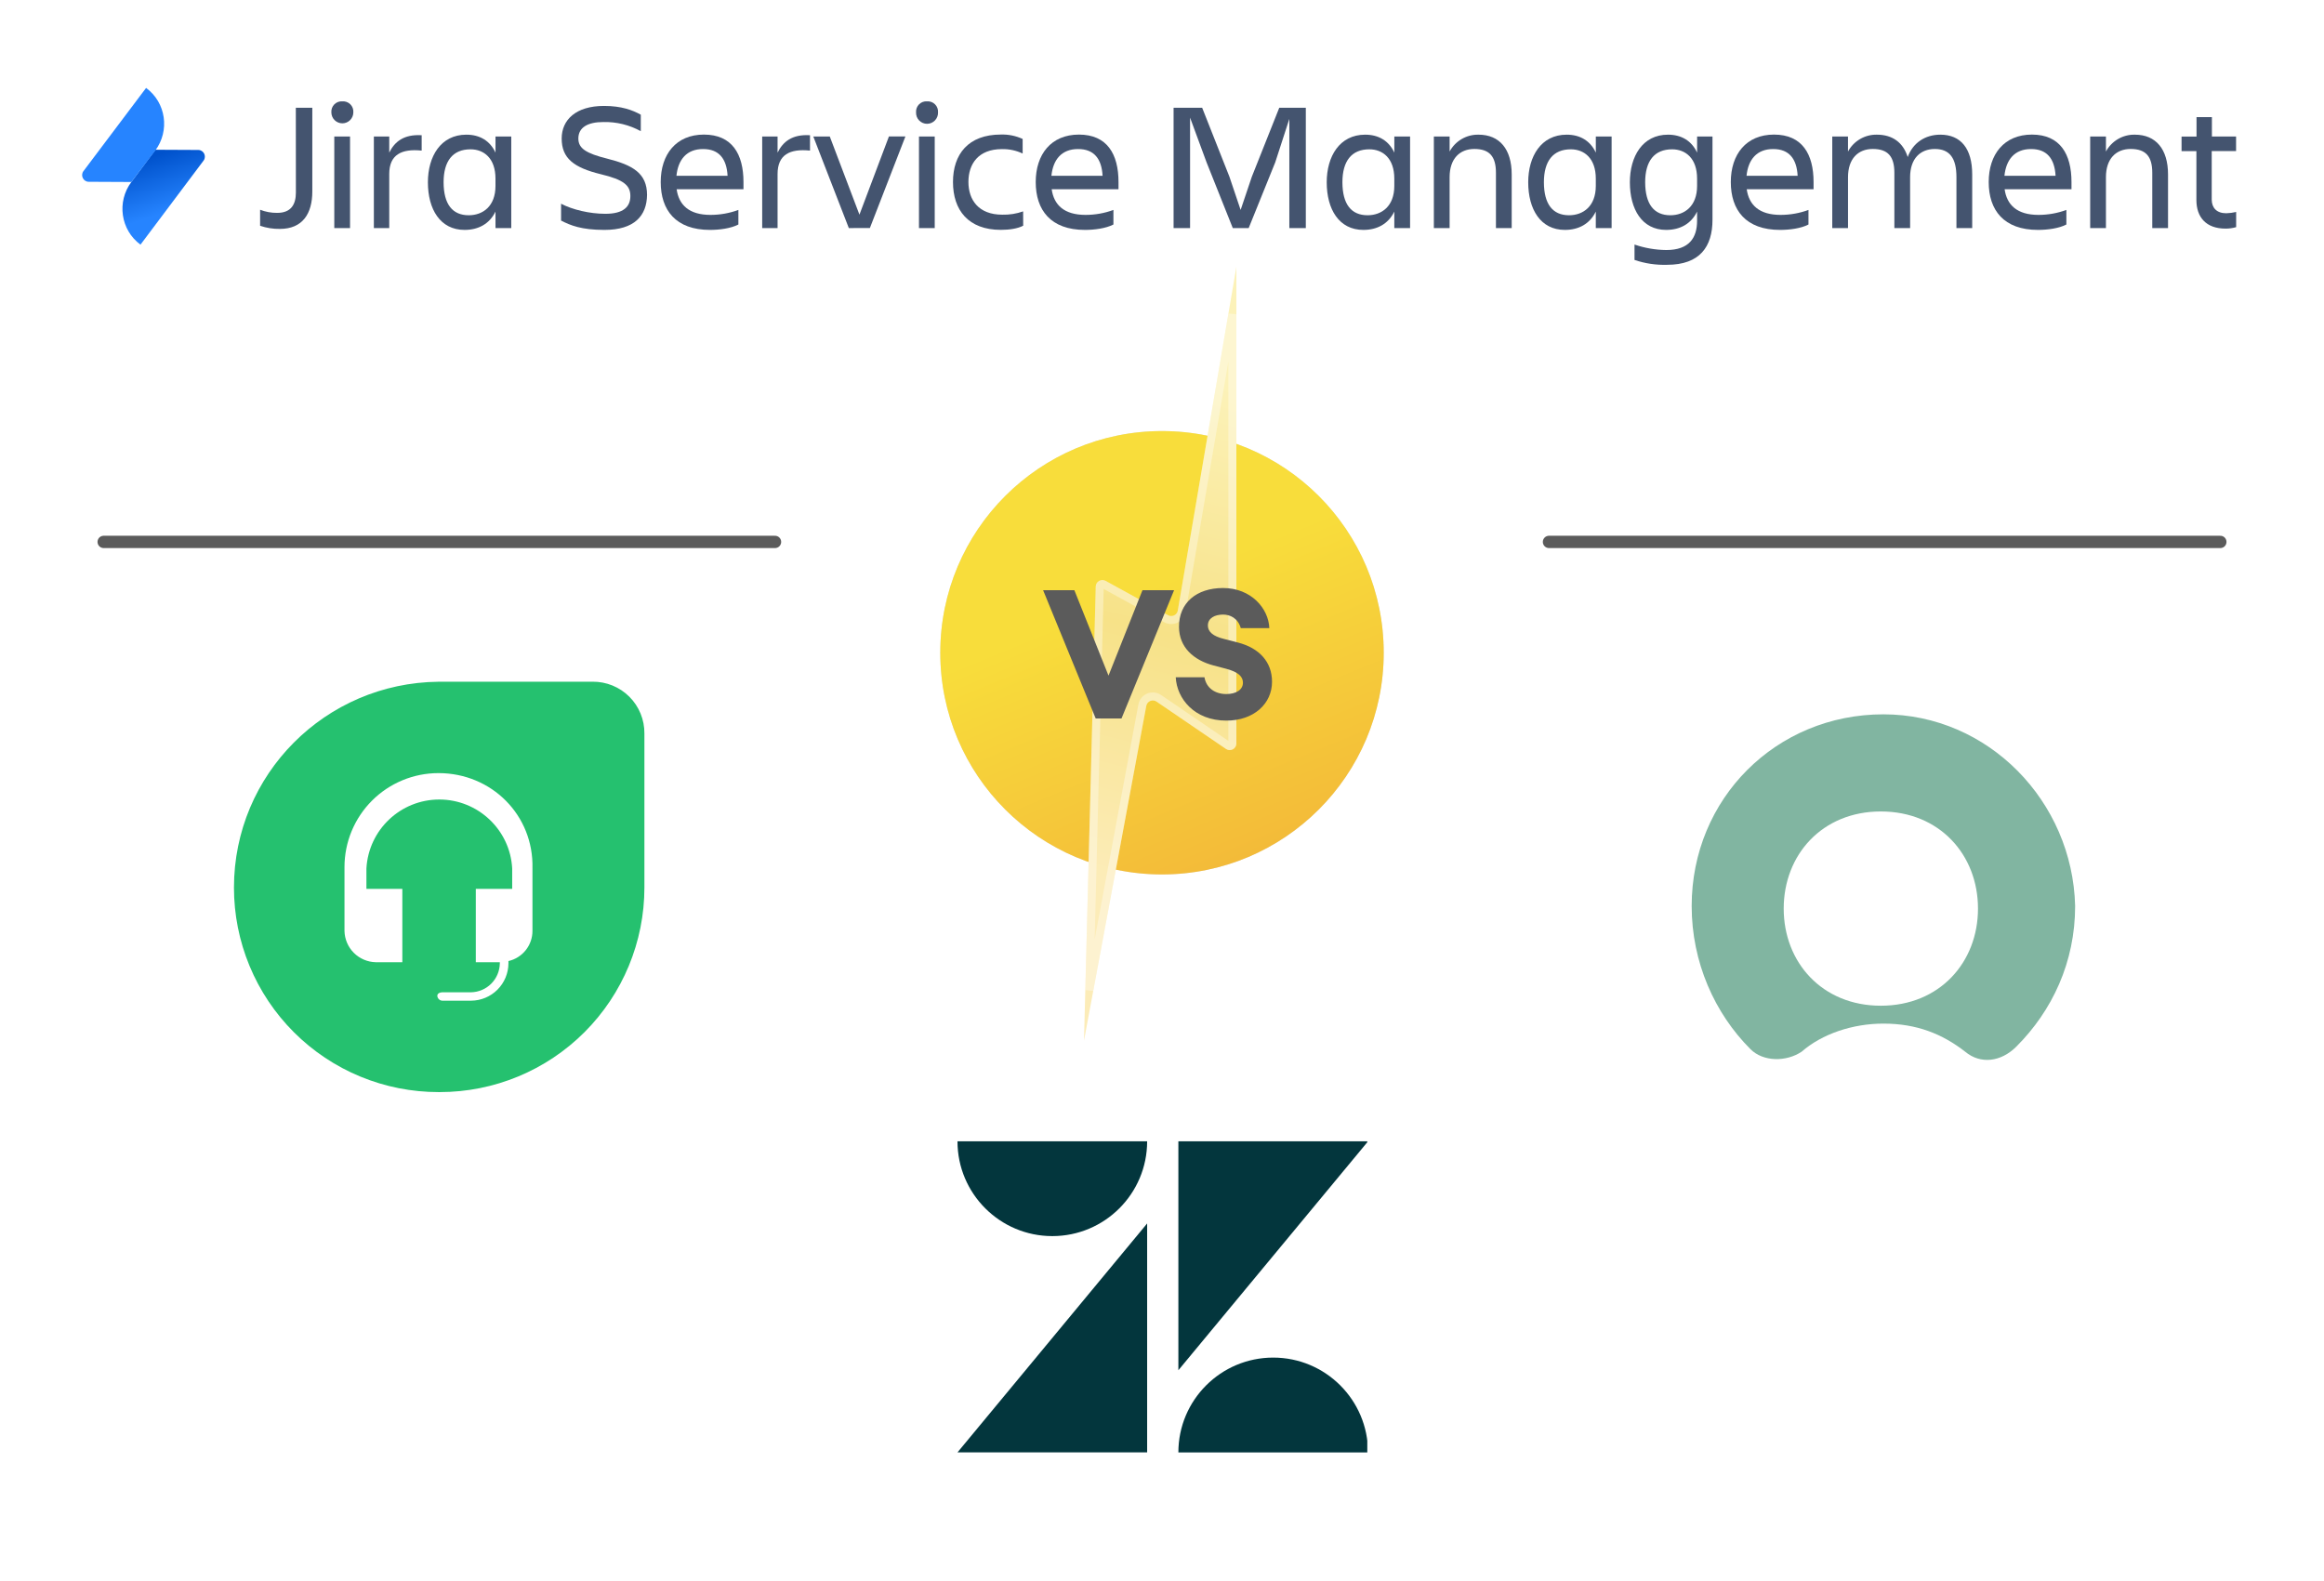 <svg width="566" height="385" viewBox="0 0 566 385" fill="none" xmlns="http://www.w3.org/2000/svg">
<path d="M377.25 132L540.75 132" stroke="#5B5B5B" stroke-width="3" stroke-linecap="round"/>
<path d="M25.25 132L188.75 132" stroke="#5B5B5B" stroke-width="3" stroke-linecap="round"/>
<g clip-path="url(#clip0_1512_4120)">
<path d="M72.047 26.247H76.062V46.632C76.062 52.031 73.7 55.757 68.169 55.757C66.53 55.782 64.899 55.524 63.348 54.996V51.093C64.671 51.606 66.08 51.864 67.499 51.853C70.891 51.853 72.062 49.8 72.062 46.9L72.047 26.247Z" fill="#44546F"/>
<path d="M83.377 24.686C83.735 24.66 84.095 24.711 84.432 24.836C84.769 24.961 85.075 25.158 85.329 25.412C85.583 25.666 85.779 25.972 85.904 26.308C86.029 26.645 86.08 27.005 86.054 27.363C86.054 28.073 85.772 28.754 85.27 29.256C84.768 29.758 84.087 30.04 83.377 30.04C82.667 30.04 81.986 29.758 81.484 29.256C80.982 28.754 80.7 28.073 80.7 27.363C80.675 27.005 80.727 26.646 80.852 26.309C80.977 25.973 81.174 25.667 81.427 25.414C81.681 25.16 81.987 24.963 82.323 24.838C82.66 24.712 83.019 24.661 83.377 24.686ZM81.415 33.249H85.253V55.554H81.415V33.249Z" fill="#44546F"/>
<path d="M94.799 55.554H91.052V33.248H94.799V37.177C96.091 34.546 98.322 32.67 102.697 32.939V36.685C97.79 36.178 94.799 37.669 94.799 42.394V55.554Z" fill="#44546F"/>
<path d="M120.673 51.539C119.249 54.484 116.572 56 113.135 56C107.204 56 104.213 50.961 104.213 44.401C104.213 38.115 107.335 32.803 113.581 32.803C116.836 32.803 119.335 34.278 120.678 37.177V33.249H124.516V55.554H120.678L120.673 51.539ZM114.159 52.431C117.596 52.431 120.673 50.246 120.673 45.294V43.509C120.673 38.561 117.865 36.371 114.59 36.371C110.266 36.371 108.035 39.23 108.035 44.401C108.05 49.75 110.189 52.431 114.159 52.431Z" fill="#44546F"/>
<path d="M147.217 56.001C141.549 56.001 138.918 54.886 136.647 53.73V49.623C139.364 51.053 143.557 52.077 147.44 52.077C151.855 52.077 153.523 50.338 153.523 47.748C153.523 45.157 151.916 43.778 146.34 42.44C139.749 40.833 136.794 38.562 136.794 33.741C136.794 29.178 140.272 25.802 147.1 25.802C151.338 25.802 154.055 26.816 156.063 27.941V31.956C153.272 30.419 150.123 29.649 146.938 29.726C143.105 29.726 140.855 31.064 140.855 33.741C140.855 36.149 142.725 37.355 147.901 38.648C154.101 40.209 157.584 42.197 157.584 47.484C157.523 52.569 154.486 56.001 147.217 56.001Z" fill="#44546F"/>
<path d="M172.914 56.001C164.57 56.001 160.914 51.184 160.914 44.341C160.914 37.603 164.661 32.782 171.439 32.782C178.308 32.782 181.071 37.558 181.071 44.341V46.1H164.793C165.33 49.892 167.784 52.345 173.046 52.345C175.36 52.344 177.656 51.936 179.829 51.139V54.688C177.998 55.646 175.19 56.001 172.914 56.001ZM164.747 42.82H177.198C176.974 38.668 175.099 36.306 171.261 36.306C167.201 36.285 165.152 38.916 164.747 42.8V42.82Z" fill="#44546F"/>
<path d="M189.374 55.554H185.628V33.248H189.374V37.177C190.667 34.546 192.898 32.67 197.273 32.939V36.685C192.365 36.178 189.374 37.669 189.374 42.394V55.554Z" fill="#44546F"/>
<path d="M206.727 55.555L198.074 33.249H202.089L209.313 52.285L216.496 33.234H220.511L211.857 55.539L206.727 55.555Z" fill="#44546F"/>
<path d="M225.778 24.686C226.136 24.66 226.495 24.712 226.831 24.837C227.167 24.963 227.473 25.159 227.726 25.413C227.98 25.667 228.175 25.973 228.3 26.309C228.425 26.646 228.476 27.005 228.45 27.363C228.465 27.724 228.408 28.084 228.281 28.422C228.153 28.761 227.959 29.069 227.709 29.33C227.459 29.591 227.159 29.799 226.827 29.941C226.494 30.083 226.137 30.156 225.776 30.156C225.414 30.156 225.057 30.083 224.724 29.941C224.392 29.799 224.092 29.591 223.842 29.33C223.592 29.069 223.398 28.761 223.271 28.422C223.143 28.084 223.086 27.724 223.101 27.363C223.076 27.005 223.127 26.645 223.253 26.309C223.378 25.973 223.575 25.667 223.829 25.413C224.082 25.159 224.388 24.963 224.724 24.838C225.061 24.712 225.42 24.66 225.778 24.686ZM223.811 33.248H227.649V55.554H223.811V33.248Z" fill="#44546F"/>
<path d="M249.194 54.976C247.856 55.691 245.808 55.99 243.754 55.99C235.816 55.99 232.095 51.174 232.095 44.33C232.095 37.593 235.8 32.772 243.754 32.772C245.583 32.712 247.401 33.08 249.062 33.847V37.395C247.488 36.652 245.763 36.284 244.023 36.321C238.224 36.321 235.856 39.981 235.856 44.31C235.856 48.639 238.269 52.294 244.109 52.294C245.834 52.34 247.553 52.067 249.179 51.489L249.194 54.976Z" fill="#44546F"/>
<path d="M264.245 56.001C255.901 56.001 252.246 51.184 252.246 44.341C252.246 37.603 255.992 32.782 262.775 32.782C269.644 32.782 272.407 37.558 272.407 44.341V46.1H256.134C256.671 49.892 259.125 52.345 264.387 52.345C266.701 52.344 268.997 51.936 271.17 51.139V54.688C269.315 55.646 266.506 56.001 264.245 56.001ZM256.083 42.82H268.529C268.306 38.668 266.43 36.306 262.592 36.306C258.522 36.285 256.469 38.916 256.068 42.8L256.083 42.82Z" fill="#44546F"/>
<path d="M289.836 28.655V55.554H285.821V26.247H292.781L299.427 43.063L302.149 51.138L304.872 43.063L311.558 26.247H318.027V55.554H314.012V28.965L310.58 39.539L304.111 55.554H300.238L293.851 39.539L289.836 28.655Z" fill="#44546F"/>
<path d="M339.577 51.539C338.148 54.484 335.471 56 332.039 56C326.103 56 323.117 50.961 323.117 44.401C323.117 38.115 326.239 32.803 332.485 32.803C335.74 32.803 338.239 34.278 339.582 37.177V33.249H343.42V55.554H339.577V51.539ZM333.063 52.431C336.5 52.431 339.577 50.246 339.577 45.294V43.509C339.577 38.561 336.769 36.371 333.494 36.371C329.17 36.371 326.939 39.23 326.939 44.401C326.954 49.75 329.094 52.431 333.063 52.431Z" fill="#44546F"/>
<path d="M368.169 55.554H364.331V42.085C364.331 38.07 362.724 36.285 359.069 36.285C355.521 36.285 353.047 38.648 353.047 43.154V55.554H349.209V33.249H353.047V36.909C353.73 35.642 354.749 34.588 355.992 33.864C357.235 33.139 358.655 32.772 360.093 32.803C365.224 32.803 368.169 36.351 368.169 42.485V55.554Z" fill="#44546F"/>
<path d="M388.65 51.539C387.22 54.484 384.543 56 381.111 56C375.175 56 372.189 50.961 372.189 44.401C372.189 38.115 375.312 32.803 381.557 32.803C384.812 32.803 387.311 34.278 388.655 37.177V33.249H392.502V55.554H388.65V51.539ZM382.135 52.431C385.572 52.431 388.65 50.246 388.65 45.294V43.509C388.65 38.561 385.836 36.371 382.566 36.371C378.242 36.371 376.011 39.23 376.011 44.401C376.027 49.75 378.166 52.431 382.135 52.431Z" fill="#44546F"/>
<path d="M413.318 51.539C411.893 54.484 409.216 56 405.779 56C399.894 56 396.948 50.961 396.948 44.401C396.948 38.115 400.025 32.803 406.225 32.803C409.485 32.803 411.979 34.278 413.323 37.177V33.249H417.069V53.526C417.069 60.086 413.992 64.502 406.007 64.502C403.315 64.586 400.629 64.184 398.079 63.316V59.569C400.572 60.427 403.188 60.877 405.825 60.903C411.401 60.903 413.318 57.917 413.318 53.765V51.539ZM406.808 52.431C410.24 52.431 413.318 50.246 413.318 45.294V43.509C413.318 38.561 410.509 36.371 407.234 36.371C402.905 36.371 400.674 39.23 400.674 44.401C400.695 49.75 402.834 52.431 406.808 52.431Z" fill="#44546F"/>
<path d="M433.529 56.001C425.185 56.001 421.53 51.184 421.53 44.341C421.53 37.603 425.276 32.782 432.054 32.782C438.923 32.782 441.686 37.558 441.686 44.341V46.1H425.408C425.945 49.892 428.399 52.345 433.661 52.345C435.975 52.343 438.271 51.935 440.444 51.139V54.688C438.634 55.646 435.801 56.001 433.529 56.001ZM425.363 42.82H437.808C437.585 38.668 435.714 36.306 431.877 36.306C427.816 36.285 425.763 38.916 425.363 42.8V42.82Z" fill="#44546F"/>
<path d="M465.203 55.554H461.366V42.085C461.366 38.07 459.759 36.285 456.099 36.285C452.55 36.285 450.076 38.648 450.076 43.154V55.554H446.239V33.249H450.071V36.909C450.755 35.642 451.775 34.589 453.019 33.864C454.264 33.14 455.683 32.772 457.123 32.803C460.915 32.803 463.5 34.724 464.615 38.247C465.862 34.81 468.853 32.803 472.559 32.803C477.553 32.803 480.32 36.194 480.32 42.485V55.554H476.483V43.159C476.483 38.566 474.876 36.29 471.216 36.29C467.667 36.29 465.198 38.653 465.198 43.159L465.203 55.554Z" fill="#44546F"/>
<path d="M496.34 56.001C487.996 56.001 484.341 51.184 484.341 44.341C484.341 37.603 488.087 32.782 494.87 32.782C501.739 32.782 504.502 37.558 504.502 44.341V46.1H488.219C488.756 49.892 491.21 52.345 496.472 52.345C498.786 52.344 501.082 51.936 503.255 51.139V54.688C501.425 55.646 498.616 56.001 496.34 56.001ZM488.173 42.82H500.624C500.401 38.668 498.525 36.306 494.687 36.306C490.627 36.285 488.579 38.916 488.173 42.8V42.82Z" fill="#44546F"/>
<path d="M528.014 55.554H524.176V42.085C524.176 38.07 522.569 36.285 518.909 36.285C515.361 36.285 512.892 38.648 512.892 43.154V55.554H509.054V33.249H512.892V36.909C513.575 35.642 514.594 34.588 515.837 33.864C517.08 33.139 518.5 32.772 519.938 32.803C525.069 32.803 528.014 36.351 528.014 42.485V55.554Z" fill="#44546F"/>
<path d="M542.198 51.945C543.009 51.92 543.816 51.815 544.606 51.631V55.326C543.766 55.571 542.895 55.692 542.021 55.686C537.245 55.686 534.924 52.873 534.924 48.726V36.818H531.309V33.269H534.954V28.524H538.7V33.249H544.586V36.797H538.655V48.64C538.675 50.607 539.836 51.945 542.198 51.945Z" fill="#44546F"/>
<path d="M37.858 36.477L48.281 36.527C49.597 36.527 50.356 38.038 49.597 39.096L34.215 59.594C29.357 56.019 28.395 49.169 31.988 44.334L37.858 36.477Z" fill="url(#paint0_linear_1512_4120)"/>
<path d="M31.99 44.331L21.617 44.28C20.302 44.28 19.543 42.769 20.302 41.712L35.583 21.414C40.44 24.99 41.402 31.84 37.809 36.675L31.99 44.331Z" fill="#2684FF"/>
</g>
<g filter="url(#filter0_d_1512_4120)">
<circle cx="283" cy="159" r="54" fill="#D9D9D9"/>
<circle cx="283" cy="159" r="54" fill="url(#paint1_linear_1512_4120)" fill-opacity="0.82"/>
</g>
<g filter="url(#filter1_d_1512_4120)">
<path d="M286.846 148.706L301.114 65V181.094C301.114 182.394 299.659 183.163 298.584 182.431L281.676 170.902C280.71 170.244 279.387 170.794 279.173 171.943L264 253.5L266.861 142.861C266.893 141.649 268.196 140.901 269.259 141.485L284.471 149.852C285.446 150.388 286.659 149.803 286.846 148.706Z" fill="url(#paint2_linear_1512_4120)"/>
<path d="M287.809 148.87L300.137 76.542V181.094C300.137 181.609 299.56 181.914 299.135 181.624L282.226 170.095C280.678 169.04 278.556 169.922 278.213 171.764L265.295 241.199L267.838 142.887C267.85 142.406 268.367 142.11 268.788 142.341L284 150.708C285.564 151.568 287.509 150.63 287.809 148.87Z" stroke="white" stroke-opacity="0.34" stroke-width="1.953"/>
</g>
<g filter="url(#filter2_d_1512_4120)">
<path d="M266.848 175L254.044 143.76H261.656L269.972 164.572L278.244 143.76H285.944L273.14 175H266.848ZM298.666 175.528C290.922 175.528 286.61 170.204 286.346 164.968H293.342C293.782 167.608 295.938 169.06 298.666 169.06C300.998 169.06 302.714 168.048 302.714 166.288C302.714 164.836 301.614 163.692 298.622 162.9L295.586 162.108C290.614 160.788 287.182 157.62 287.138 152.736C287.094 146.84 291.405 143.232 297.873 143.232C304.694 143.232 308.962 148.204 309.138 153H302.186C301.482 150.536 299.546 149.7 297.873 149.7C295.85 149.7 294.222 150.58 294.178 152.252C294.134 153.968 295.542 154.98 297.962 155.596L301.526 156.52C306.63 157.84 309.797 161.184 309.797 166.068C309.797 171.392 305.398 175.528 298.666 175.528Z" fill="#5B5B5B"/>
</g>
<path fill-rule="evenodd" clip-rule="evenodd" d="M458.695 174C432.546 174 412 194.546 412 220.695C412 234.392 417.603 246.844 426.32 255.561C429.433 258.674 435.036 258.674 438.772 256.183C443.753 251.825 451.224 249.335 458.695 249.335C466.789 249.335 473.015 251.825 478.618 256.183C482.354 259.296 487.335 258.674 491.07 254.938C499.787 246.222 505.39 234.392 505.39 220.695C504.768 195.168 484.222 174 458.695 174ZM458.072 244.977C443.753 244.977 434.414 234.392 434.414 221.318C434.414 208.243 443.753 197.659 458.072 197.659C472.392 197.659 481.731 208.243 481.731 221.318C481.731 234.392 472.392 244.977 458.072 244.977Z" fill="#81B5A1"/>
<g clip-path="url(#clip1_1512_4120)">
<path d="M106.789 166.051H144.332C145.992 166.037 147.638 166.353 149.175 166.982C150.711 167.61 152.107 168.539 153.281 169.713C154.454 170.886 155.383 172.282 156.011 173.819C156.64 175.355 156.956 177.001 156.942 178.661V216.204C156.939 229.414 151.69 242.082 142.349 251.423C133.008 260.763 120.34 266.012 107.131 266.016H106.847C100.302 266.023 93.819 264.74 87.769 262.241C81.719 259.742 76.221 256.075 71.589 251.45C66.957 246.825 63.283 241.332 60.776 235.285C58.269 229.238 56.98 222.756 56.98 216.211C56.98 188.607 79.244 166.344 106.792 166.06L106.789 166.051Z" fill="#25C16F"/>
<path d="M106.787 188.316C100.717 188.316 94.895 190.728 90.602 195.02C86.31 199.313 83.898 205.135 83.898 211.205V226.768C83.944 228.773 84.76 230.683 86.178 232.1C87.596 233.518 89.506 234.335 91.511 234.38H97.986V216.52H89.241V211.522C89.774 202.109 97.561 194.749 106.99 194.749C116.419 194.749 124.235 202.14 124.74 211.522V216.52H115.88V234.38H121.731V234.663C121.702 236.522 120.95 238.296 119.636 239.611C118.322 240.925 116.547 241.677 114.689 241.706H107.699C107.132 241.706 106.507 241.989 106.507 242.559C106.538 243.175 107.052 243.723 107.699 243.751H114.741C117.146 243.735 119.449 242.773 121.15 241.072C122.851 239.371 123.813 237.069 123.828 234.663V234.097C125.498 233.716 126.988 232.776 128.052 231.433C129.116 230.091 129.69 228.426 129.679 226.713V211.491C129.996 198.595 119.773 188.316 106.787 188.316Z" fill="white"/>
</g>
<g clip-path="url(#clip2_1512_4120)">
<path d="M279.382 298.012V353.778H233.191L279.382 298.012Z" fill="#03363D"/>
<path d="M279.382 278C279.382 290.753 269.04 301.095 256.287 301.095C243.533 301.095 233.191 290.753 233.191 278H279.382Z" fill="#03363D"/>
<path d="M286.988 353.783C286.988 341.029 297.33 330.688 310.083 330.688C322.837 330.688 333.179 341.029 333.179 353.783H286.988Z" fill="#03363D"/>
<path d="M286.988 333.771V278H333.188L286.988 333.766V333.771Z" fill="#03363D"/>
</g>
<defs>
<filter id="filter0_d_1512_4120" x="222.852" y="98.852" width="120.297" height="120.297" filterUnits="userSpaceOnUse" color-interpolation-filters="sRGB">
<feFlood flood-opacity="0" result="BackgroundImageFix"/>
<feColorMatrix in="SourceAlpha" type="matrix" values="0 0 0 0 0 0 0 0 0 0 0 0 0 0 0 0 0 0 127 0" result="hardAlpha"/>
<feOffset/>
<feGaussianBlur stdDeviation="3.074"/>
<feComposite in2="hardAlpha" operator="out"/>
<feColorMatrix type="matrix" values="0 0 0 0 0 0 0 0 0 0 0 0 0 0 0 0 0 0 0.16 0"/>
<feBlend mode="normal" in2="BackgroundImageFix" result="effect1_dropShadow_1512_4120"/>
<feBlend mode="normal" in="SourceGraphic" in2="effect1_dropShadow_1512_4120" result="shape"/>
</filter>
<filter id="filter1_d_1512_4120" x="257.852" y="58.852" width="49.41" height="200.797" filterUnits="userSpaceOnUse" color-interpolation-filters="sRGB">
<feFlood flood-opacity="0" result="BackgroundImageFix"/>
<feColorMatrix in="SourceAlpha" type="matrix" values="0 0 0 0 0 0 0 0 0 0 0 0 0 0 0 0 0 0 127 0" result="hardAlpha"/>
<feOffset/>
<feGaussianBlur stdDeviation="3.074"/>
<feComposite in2="hardAlpha" operator="out"/>
<feColorMatrix type="matrix" values="0 0 0 0 0 0 0 0 0 0 0 0 0 0 0 0 0 0 0.16 0"/>
<feBlend mode="normal" in2="BackgroundImageFix" result="effect1_dropShadow_1512_4120"/>
<feBlend mode="normal" in="SourceGraphic" in2="effect1_dropShadow_1512_4120" result="shape"/>
</filter>
<filter id="filter2_d_1512_4120" x="247.894" y="137.082" width="68.051" height="44.594" filterUnits="userSpaceOnUse" color-interpolation-filters="sRGB">
<feFlood flood-opacity="0" result="BackgroundImageFix"/>
<feColorMatrix in="SourceAlpha" type="matrix" values="0 0 0 0 0 0 0 0 0 0 0 0 0 0 0 0 0 0 127 0" result="hardAlpha"/>
<feOffset/>
<feGaussianBlur stdDeviation="3.074"/>
<feComposite in2="hardAlpha" operator="out"/>
<feColorMatrix type="matrix" values="0 0 0 0 0 0 0 0 0 0 0 0 0 0 0 0 0 0 0.16 0"/>
<feBlend mode="normal" in2="BackgroundImageFix" result="effect1_dropShadow_1512_4120"/>
<feBlend mode="normal" in="SourceGraphic" in2="effect1_dropShadow_1512_4120" result="shape"/>
</filter>
<linearGradient id="paint0_linear_1512_4120" x1="37.463" y1="38.021" x2="41.811" y2="51.226" gradientUnits="userSpaceOnUse">
<stop stop-color="#0052CC"/>
<stop offset="1" stop-color="#2684FF"/>
</linearGradient>
<linearGradient id="paint1_linear_1512_4120" x1="283" y1="105" x2="332.286" y2="224.729" gradientUnits="userSpaceOnUse">
<stop offset="0.262" stop-color="#FFDE18"/>
<stop offset="1" stop-color="#F7A515"/>
</linearGradient>
<linearGradient id="paint2_linear_1512_4120" x1="299" y1="93.5" x2="268.5" y2="214" gradientUnits="userSpaceOnUse">
<stop stop-color="#FCF2B9"/>
<stop offset="0.505" stop-color="#F7E288"/>
<stop offset="1" stop-color="#FCECB8"/>
</linearGradient>
<clipPath id="clip0_1512_4120">
<rect x="20" y="20" width="526" height="45.247" rx="8.619" fill="white"/>
</clipPath>
<clipPath id="clip1_1512_4120">
<rect width="100" height="100" fill="white" transform="translate(57 166)"/>
</clipPath>
<clipPath id="clip2_1512_4120">
<rect width="100" height="100" fill="white" transform="translate(233 266)"/>
</clipPath>
</defs>
</svg>
